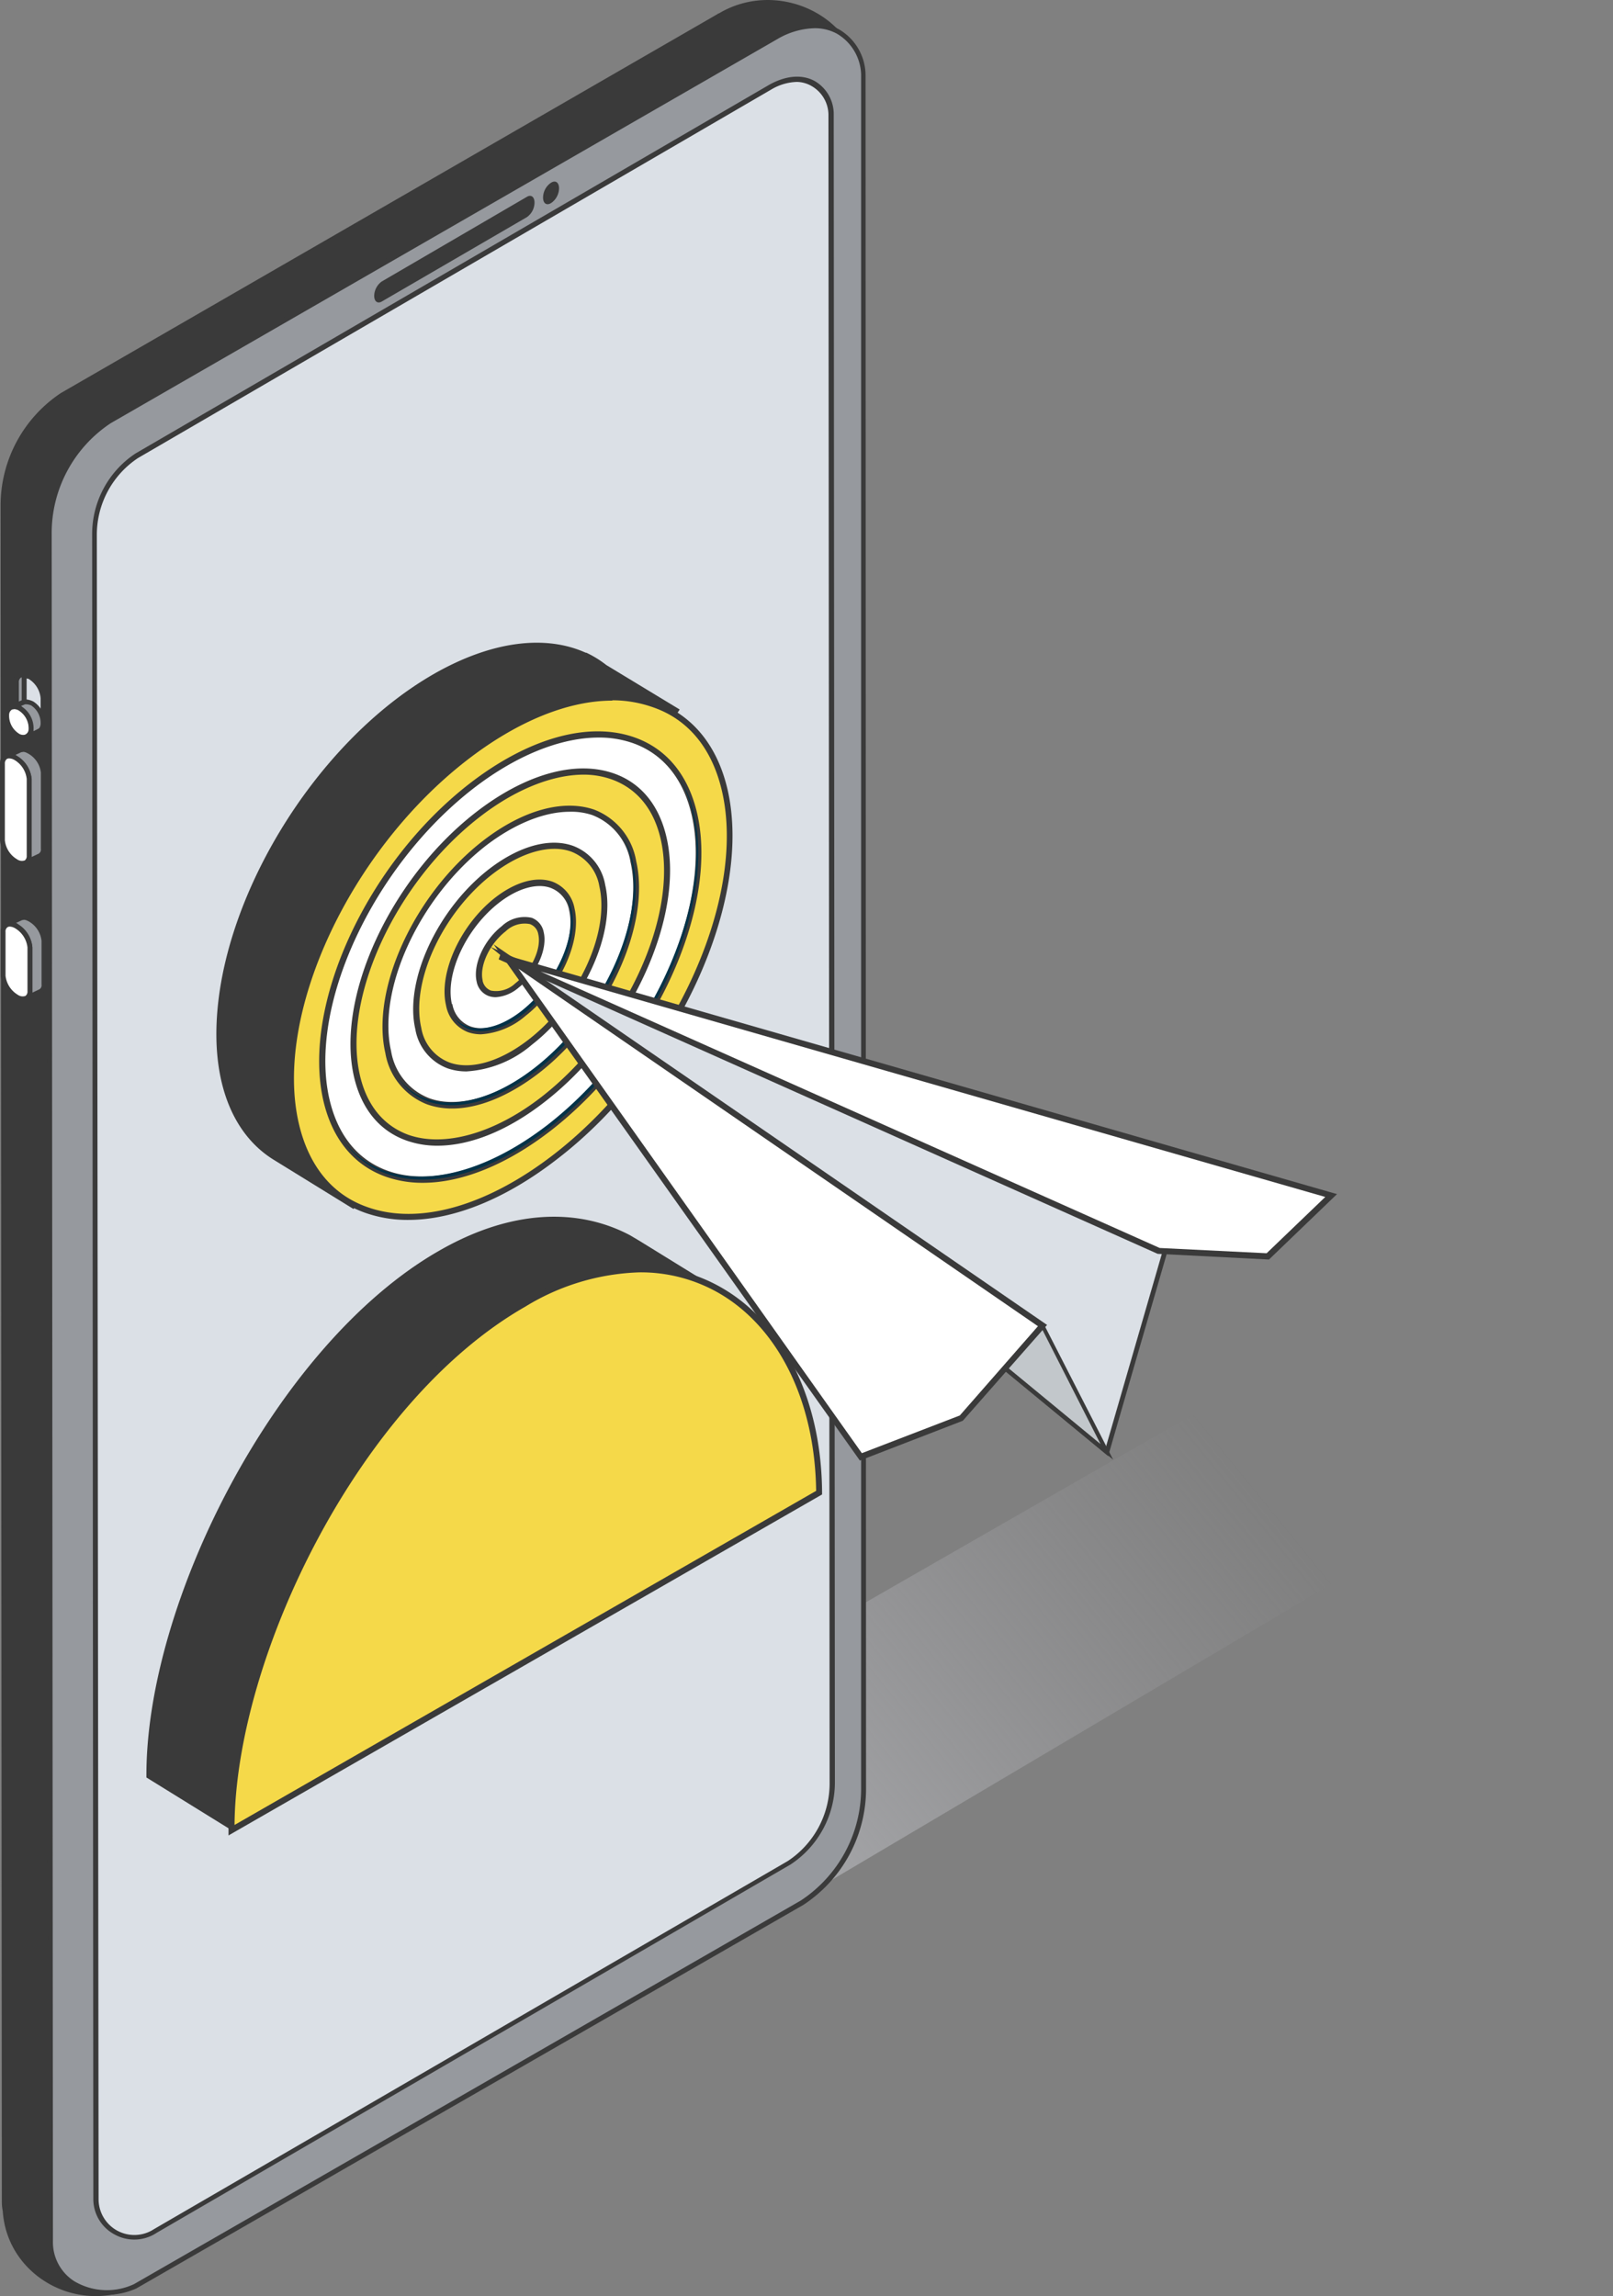<svg xmlns="http://www.w3.org/2000/svg" xmlns:xlink="http://www.w3.org/1999/xlink" viewBox="0 0 192.56 274.14"><rect x="0" y="0" width="192.56" height="274.14" fill="#808080" stroke="none"/><defs><style>.cls-1{isolation:isolate;}.cls-2{mix-blend-mode:multiply;fill:url(#Безымянный_градиент_22);}.cls-3{fill:#3a3a3a;}.cls-4{fill:#96999e;}.cls-5{fill:#dbe0e6;}.cls-6{fill:#fff;}.cls-7{fill:#f5d949;}.cls-8{fill:#023248;}.cls-9{fill:url(#linear-gradient);}.cls-10{fill:#c2c7cb;}</style><linearGradient id="&#x411;&#x435;&#x437;&#x44B;&#x43C;&#x44F;&#x43D;&#x43D;&#x44B;&#x439;_&#x433;&#x440;&#x430;&#x434;&#x438;&#x435;&#x43D;&#x442;_22" x1="51.05" y1="250.22" x2="146.08" y2="172.95" gradientUnits="userSpaceOnUse"><stop offset="0" stop-color="#cbcdd1"></stop><stop offset="1" stop-color="#afafb5" stop-opacity="0"></stop></linearGradient><linearGradient id="linear-gradient" x1="569.42" y1="-371.02" x2="557.9" y2="-411.58" gradientTransform="matrix(-1, 0.02, 0.02, 1, 667.54, 524.39)" gradientUnits="userSpaceOnUse"><stop offset="0" stop-color="#d1cfd6"></stop><stop offset="0.97" stop-color="#fefefe"></stop><stop offset="1" stop-color="#fff"></stop></linearGradient></defs><g class="cls-1"><g id="&#x421;&#x43B;&#x43E;&#x439;_2" data-name="&#x421;&#x43B;&#x43E;&#x439; 2"><g id="Layer_1" data-name="Layer 1"><polygon class="cls-2" points="29.38 233.78 59.77 247.86 192.56 169.22 166.21 155.22 29.38 233.78"></polygon><path class="cls-3" d="M17,272.64l.06,0a1.82,1.82,0,0,0,.3-.11L95.75,227.3a16.37,16.37,0,0,0,7.35-13.71L103,10.37a7.25,7.25,0,0,0-.16-1.07c-1-7.54-10-11.74-16.88-7.78l-.11.07c-.08,0-.16.07-.24.12L7.28,46.92A16.13,16.13,0,0,0,.07,60.42L.22,262.93A5.62,5.62,0,0,0,.33,264C.86,272,9.87,276.73,17,272.64Z"></path><path class="cls-4" d="M2,84.53v-3c0-.88.72-1.18,1.6-.67h0a3.31,3.31,0,0,1,1.6,2.51v3.05c0,.88-.71,1.19-1.59.68h0A3.3,3.3,0,0,1,2,84.53Z"></path><path class="cls-3" d="M4.36,87.59a1.93,1.93,0,0,1-1-.29,3.6,3.6,0,0,1-1.75-2.77v-3a1.16,1.16,0,0,1,.54-1.07,1.51,1.51,0,0,1,1.5.14,3.58,3.58,0,0,1,1.74,2.77v3.05a1.16,1.16,0,0,1-.54,1.07A1,1,0,0,1,4.36,87.59ZM2.25,84.53A3.07,3.07,0,0,0,3.7,86.8a1,1,0,0,0,.92.14.63.63,0,0,0,.24-.57V83.32a3,3,0,0,0-1.45-2.26,1,1,0,0,0-.92-.15.64.64,0,0,0-.24.57Z"></path><path class="cls-5" d="M5.14,83.31a3.27,3.27,0,0,0-1.6-2.51,1.52,1.52,0,0,0-.6-.2,1.18,1.18,0,0,0,0,.35v3a3.31,3.31,0,0,0,1.6,2.52,1.8,1.8,0,0,0,.6.23,1.44,1.44,0,0,0,.06-.38Z"></path><path class="cls-3" d="M5.28,87.07,5,87a2.17,2.17,0,0,1-.69-.26A3.59,3.59,0,0,1,2.59,84V81a1.51,1.51,0,0,1,.06-.44l.08-.24.25,0a2.2,2.2,0,0,1,.7.23,3.59,3.59,0,0,1,1.75,2.77v3a1.55,1.55,0,0,1-.08.47ZM3.18,81v3a3.06,3.06,0,0,0,1.46,2.27l.21.11h0v-3A3,3,0,0,0,3.4,81.05Z"></path><path class="cls-6" d="M.8,85.27h0c.12-.88.88-1.18,1.69-.67h0a2.81,2.81,0,0,1,1.25,2.51h0c-.12.89-.88,1.19-1.69.68h0A2.8,2.8,0,0,1,.8,85.27Z"></path><path class="cls-3" d="M2.81,88.33A1.8,1.8,0,0,1,1.89,88,3.09,3.09,0,0,1,.51,85.23h0a1.3,1.3,0,0,1,.71-1.06,1.48,1.48,0,0,1,1.43.18A3.08,3.08,0,0,1,4,87.15a1.3,1.3,0,0,1-.71,1.07A1.26,1.26,0,0,1,2.81,88.33Zm-1.72-3A2.54,2.54,0,0,0,2.2,87.55a.93.93,0,0,0,.87.14.74.74,0,0,0,.38-.62,2.53,2.53,0,0,0-1.11-2.22.91.91,0,0,0-.87-.15.72.72,0,0,0-.38.61Z"></path><path class="cls-4" d="M2.46,84.62a2.82,2.82,0,0,1,1.25,2.52,1.06,1.06,0,0,1-.47.78h0l1.45-.62a.93.93,0,0,0,.44-.77A2.82,2.82,0,0,0,3.89,84a2.07,2.07,0,0,0-1-.23l-1.47.62A1.28,1.28,0,0,1,2.46,84.62Z"></path><path class="cls-3" d="M3.09,88.31l-.21-.5.21-.14a.73.73,0,0,0,.33-.57A2.54,2.54,0,0,0,2.3,84.87h0a1,1,0,0,0-.8-.18l-.19-.55,1.56-.64A2.3,2.3,0,0,1,4,83.77a3.08,3.08,0,0,1,1.38,2.81,1.19,1.19,0,0,1-.58,1Zm-.48-3.94A3.08,3.08,0,0,1,4,87.18a.5.5,0,0,1,0,.12L4.59,87c.11-.07.21-.18.26-.54a2.54,2.54,0,0,0-1.12-2.23A1.62,1.62,0,0,0,3,84.09l-.49.2.15.08Z"></path><path class="cls-4" d="M1.89,90.5A3.33,3.33,0,0,1,3.49,93v9.14a.85.85,0,0,1-.44.84l1.44-.68.14-.06a.88.88,0,0,0,.53-.89V92.23a3.31,3.31,0,0,0-1.6-2.51,1.21,1.21,0,0,0-1-.23l-.08,0h0l-.05,0-1.64.77A1.32,1.32,0,0,1,1.89,90.5Z"></path><path class="cls-3" d="M3.19,103.27l-.25-.53h0a.61.61,0,0,0,.27-.58V93a3,3,0,0,0-1.46-2.26,1,1,0,0,0-.87-.17l-.23-.53,1.8-.84a1.51,1.51,0,0,1,1.27.24,3.61,3.61,0,0,1,1.74,2.77v9.14a1.14,1.14,0,0,1-.71,1.16ZM1.83,90.14l.2.11H2A3.61,3.61,0,0,1,3.78,93v9.14a1.09,1.09,0,0,1,0,.18l.73-.35a.56.56,0,0,0,.37-.62V92.23A3,3,0,0,0,3.41,90c-.45-.26-.63-.25-.76-.2l-.09,0Z"></path><path class="cls-6" d="M.3,100.32V91.18c0-.88.72-1.18,1.6-.68h0A3.33,3.33,0,0,1,3.49,93v9.14c0,.89-.71,1.19-1.6.68h0A3.33,3.33,0,0,1,.3,100.32Z"></path><path class="cls-3" d="M2.7,103.38a1.92,1.92,0,0,1-.94-.29A3.58,3.58,0,0,1,0,100.32V91.18a1.17,1.17,0,0,1,.53-1.07,1.51,1.51,0,0,1,1.5.14A3.59,3.59,0,0,1,3.78,93v9.14a1.18,1.18,0,0,1-.53,1.08A1.13,1.13,0,0,1,2.7,103.38ZM1.09,90.55a.53.53,0,0,0-.26.06.65.65,0,0,0-.25.57l0,9.14a3,3,0,0,0,1.45,2.27,1,1,0,0,0,.92.14.63.63,0,0,0,.24-.57V93a3,3,0,0,0-1.46-2.26A1.3,1.3,0,0,0,1.09,90.55Z"></path><path class="cls-4" d="M2,110.59a3.31,3.31,0,0,1,1.6,2.52v5.23a.85.85,0,0,1-.44.84l1.44-.68.14-.06a.88.88,0,0,0,.53-.89v-5.23a3.33,3.33,0,0,0-1.6-2.52,1.16,1.16,0,0,0-1-.22l-.08,0h0l0,0-1.64.77A1.3,1.3,0,0,1,2,110.59Z"></path><path class="cls-3" d="M3.27,119.45,3,118.92a.6.6,0,0,0,.28-.58v-5.23a3.06,3.06,0,0,0-1.46-2.27h0a1.07,1.07,0,0,0-.87-.17l-.24-.53,1.81-.84a1.46,1.46,0,0,1,1.26.25,3.58,3.58,0,0,1,1.75,2.77v5.23a1.14,1.14,0,0,1-.71,1.15Zm-1.16-9.12a3.59,3.59,0,0,1,1.75,2.78v5.23a1.09,1.09,0,0,1,0,.18l.73-.35a.56.56,0,0,0,.37-.62v-5.23a3.05,3.05,0,0,0-1.46-2.27c-.45-.26-.64-.25-.77-.2l-.08,0-.74.35.21.1Z"></path><path class="cls-6" d="M.38,116.5v-5.24c0-.88.71-1.18,1.6-.67H2a3.31,3.31,0,0,1,1.6,2.52v5.23c0,.88-.71,1.19-1.6.68H2A3.33,3.33,0,0,1,.38,116.5Z"></path><path class="cls-3" d="M2.78,119.56a1.89,1.89,0,0,1-.94-.29A3.58,3.58,0,0,1,.09,116.5v-5.23a1.18,1.18,0,0,1,.53-1.08,1.51,1.51,0,0,1,1.5.14,3.59,3.59,0,0,1,1.75,2.78v5.23a1.19,1.19,0,0,1-.53,1.08A1.16,1.16,0,0,1,2.78,119.56Zm-1.61-8.93a.5.5,0,0,0-.27.07.61.61,0,0,0-.24.56v5.24a3.05,3.05,0,0,0,1.46,2.27,1,1,0,0,0,.91.14.62.62,0,0,0,.25-.57v-5.23a3.06,3.06,0,0,0-1.46-2.27A1.33,1.33,0,0,0,1.17,110.63Z"></path><path class="cls-4" d="M103,8.92l.06,204.53a16.38,16.38,0,0,1-7.35,13.71L16.12,273c-4.57,2-10.07-.23-10.1-5.4L5.88,63.76a16.06,16.06,0,0,1,7.21-13.49L92.64,4.43C98.34,1.23,102.71,4.12,103,8.92Z"></path><path class="cls-3" d="M12.65,274a7.53,7.53,0,0,1-4.1-1.16,6.1,6.1,0,0,1-2.82-5.28L5.58,63.76A16.36,16.36,0,0,1,12.92,50L92.49,4.17c2.82-1.58,5.54-1.82,7.66-.67a6.39,6.39,0,0,1,3.18,5.4v0l.06,204.53a16.6,16.6,0,0,1-7.48,14L16.27,273.23A8.94,8.94,0,0,1,12.65,274ZM97.22,3.37a9.22,9.22,0,0,0-4.44,1.31L13.23,50.52A15.74,15.74,0,0,0,6.17,63.76l.15,203.81a5.53,5.53,0,0,0,2.54,4.79,7.63,7.63,0,0,0,7.14.35l79.6-45.8a16,16,0,0,0,7.2-13.46l0-204.52A5.85,5.85,0,0,0,99.87,4,5.52,5.52,0,0,0,97.22,3.37Z"></path><path class="cls-5" d="M18.55,266.33,94.21,222.4a11.45,11.45,0,0,0,5.14-9.62l-.14-199.2c-.22-3.36-3.29-5.39-7.28-3.15l-75.61,44a11.26,11.26,0,0,0-5.05,9.45l.21,198.7A4.56,4.56,0,0,0,18.55,266.33Z"></path><path class="cls-3" d="M16,267.39a4.85,4.85,0,0,1-2.29-.59,4.78,4.78,0,0,1-2.57-4.26L11,63.84a11.54,11.54,0,0,1,5.18-9.7l75.62-44c2-1.13,3.94-1.29,5.45-.47a4.57,4.57,0,0,1,2.28,3.85l.14,199.22a11.74,11.74,0,0,1-5.28,9.86L18.71,266.58A4.83,4.83,0,0,1,16,267.39ZM95.14,9.78a6.31,6.31,0,0,0-3.07.91l-75.6,44a11,11,0,0,0-4.91,9.2l.21,198.7a4.27,4.27,0,0,0,6.62,3.55h0l75.65-43.94a11.11,11.11,0,0,0,5-9.36l-.14-199.2a4,4,0,0,0-2-3.36A3.67,3.67,0,0,0,95.14,9.78Z"></path><path class="cls-3" d="M65.73,21.85l.1-.06c.5-.29.9,0,.91.68h0a2.18,2.18,0,0,1-.9,1.74l-.1.06c-.5.29-.91,0-.91-.68h0A2.18,2.18,0,0,1,65.73,21.85Z"></path><path class="cls-3" d="M45.57,33.61,62.9,23.5c.5-.3.91,0,.91.68h0a2.15,2.15,0,0,1-.9,1.74L45.58,36c-.5.29-.91,0-.91-.69h0A2.18,2.18,0,0,1,45.57,33.61Z"></path><path class="cls-3" d="M32.74,138.51l0,0,9.46,5.84,3.13-4.79a30.45,30.45,0,0,0,6.89-2.94c14.46-8.3,26-27.61,25.94-43.12a25.8,25.8,0,0,0-.32-3.74l3.3-5.05L72.38,79.4A12.48,12.48,0,0,0,70,77.93l-.08,0h0c-4.74-2.14-11.12-1.47-18.15,2.55-14.43,8.3-26,27.61-25.94,43.13C25.87,130.83,28.5,135.93,32.74,138.51Z"></path><path class="cls-3" d="M87.63,171.93a33.45,33.45,0,0,0-3.26-14.64l1.22-3.43-9.25-5.71-1.13-.67c-6.15-3.25-14.11-3.15-22.82,1.87C33,160.46,17.32,191.4,17.48,212.22l10.16,6.29,22.58-21L45.74,196Z"></path><path class="cls-7" d="M35.3,134.16c3,13.13,16.94,14.87,31.09,3.89S89.56,107.5,86.54,94.37,69.6,79.5,55.45,90.49,32.27,121,35.3,134.16Z"></path><path class="cls-3" d="M48.73,145.65a15.27,15.27,0,0,1-5.14-.85c-4.43-1.58-7.42-5.23-8.65-10.56-3-13.23,6.06-33,20.29-44,8.23-6.39,16.62-8.75,23-6.46,4.43,1.58,7.42,5.23,8.64,10.55,3,13.24-6,33-20.28,44C60.44,143.12,54.18,145.65,48.73,145.65Zm24.37-62c-5.28,0-11.39,2.47-17.43,7.17-14,10.89-23,30.31-20,43.3h0c1.17,5.07,4,8.54,8.19,10,6.16,2.2,14.3-.12,22.33-6.35,14-10.89,23-30.32,20-43.31-1.17-5.07-4-8.54-8.19-10A14.6,14.6,0,0,0,73.1,83.61Z"></path><path class="cls-6" d="M39,131.32c2.59,11.26,14.52,12.75,26.65,3.33s19.86-26.18,17.27-37.44S68.36,84.47,56.23,93.89,36.37,120.06,39,131.32Z"></path><path class="cls-3" d="M50.47,141.22a13.14,13.14,0,0,1-4.42-.73c-3.82-1.36-6.39-4.51-7.45-9.09C36,120,43.8,103.08,56,93.6c7.07-5.49,14.28-7.51,19.78-5.55,3.82,1.36,6.39,4.5,7.45,9.08,2.61,11.37-5.2,28.32-17.41,37.81C60.53,139.05,55.15,141.22,50.47,141.22Zm21-53.16c-4.54,0-9.88,2.14-15,6.11-12,9.33-19.7,26-17.14,37.07,1,4.33,3.41,7.29,7,8.56,5.19,1.85,12.33-.18,19.09-5.44,12-9.32,19.7-26,17.15-37.06-1-4.33-3.41-7.29-7-8.57A12.1,12.1,0,0,0,71.45,88.06Z"></path><path class="cls-7" d="M42.62,128.48c2.15,9.38,12.1,10.62,22.21,2.77s16.55-21.81,14.39-31.19S67.12,89.44,57,97.28,40.46,119.1,42.62,128.48Z"></path><path class="cls-3" d="M52.21,136.79a11,11,0,0,1-3.7-.62c-3.2-1.14-5.36-3.77-6.25-7.61C40.08,119.07,46.6,104.91,56.79,97c5.91-4.59,11.94-6.28,16.54-4.64,3.2,1.14,5.36,3.78,6.24,7.62,2.19,9.49-4.33,23.64-14.52,31.56C60.62,135,56.13,136.79,52.21,136.79Zm17.48-44.3c-3.77,0-8.2,1.77-12.46,5.08-10,7.76-16.39,21.59-14.26,30.83.83,3.58,2.82,6,5.78,7.09C53.06,137,59,135.33,64.6,131c10-7.76,16.39-21.59,14.27-30.83-.83-3.59-2.83-6-5.78-7.09A9.94,9.94,0,0,0,69.69,92.49Z"></path><path class="cls-6" d="M46.28,125.64c1.72,7.5,9.68,8.49,17.77,2.21S77.29,110.4,75.56,102.9s-9.68-8.5-17.77-2.22S44.55,118.13,46.28,125.64Z"></path><path class="cls-3" d="M54,132.35a8.87,8.87,0,0,1-3-.49,8,8,0,0,1-5-6.14h0c-1.75-7.62,3.48-19,11.65-25.33,4.75-3.68,9.6-5,13.3-3.72a8,8,0,0,1,5,6.15c1.76,7.61-3.47,19-11.64,25.32C60.71,130.9,57.1,132.35,54,132.35Zm14-35.43c-3,0-6.53,1.41-9.93,4-8,6.19-13.07,17.22-11.38,24.58h0a7.29,7.29,0,0,0,4.58,5.63c3.42,1.22,8.13-.14,12.61-3.61,8-6.19,13.08-17.22,11.39-24.59a7.28,7.28,0,0,0-4.58-5.62A7.87,7.87,0,0,0,67.94,96.92Z"></path><path class="cls-7" d="M49.94,122.79c1.29,5.63,7.26,6.38,13.32,1.67s9.94-13.09,8.64-18.72-7.26-6.37-13.32-1.66S48.64,117.17,49.94,122.79Z"></path><path class="cls-3" d="M55.69,127.92a6.8,6.8,0,0,1-2.27-.37,6.07,6.07,0,0,1-3.84-4.68h0c-1.32-5.74,2.62-14.3,8.77-19.08,3.59-2.78,7.26-3.8,10.06-2.8a6.05,6.05,0,0,1,3.84,4.67c1.33,5.74-2.61,14.3-8.76,19.08A13.21,13.21,0,0,1,55.69,127.92Zm-5.4-5.21a5.35,5.35,0,0,0,3.38,4.15c2.53.91,6-.1,9.37-2.69,6-4.62,9.77-12.85,8.51-18.35a5.38,5.38,0,0,0-3.38-4.15c-2.53-.9-6,.1-9.37,2.69-6,4.63-9.77,12.86-8.51,18.35Z"></path><path class="cls-6" d="M53.6,120c.86,3.75,4.84,4.25,8.88,1.11s6.62-8.73,5.76-12.48-4.84-4.25-8.89-1.11S52.73,116.2,53.6,120Z"></path><path class="cls-3" d="M57.43,123.49a4.71,4.71,0,0,1-1.55-.25A4.24,4.24,0,0,1,53.24,120h0c-.89-3.87,1.76-9.63,5.89-12.84,2.43-1.88,4.91-2.57,6.83-1.89a4.2,4.2,0,0,1,2.63,3.2c.89,3.87-1.75,9.63-5.89,12.85A9,9,0,0,1,57.43,123.49ZM54,119.87a3.46,3.46,0,0,0,2.17,2.68c1.65.59,4-.07,6.14-1.77,3.93-3.06,6.46-8.49,5.63-12.12A3.5,3.5,0,0,0,65.71,106c-1.65-.59-3.94.08-6.13,1.78-3.94,3.06-6.46,8.49-5.63,12.11Z"></path><path class="cls-8" d="M65.37,134.3c12.13-9.42,19.86-26.18,17.27-37.43a14.11,14.11,0,0,0-2-4.73,13.85,13.85,0,0,1,2.22,5.07c2.59,11.26-5.14,28-17.27,37.44-10.15,7.88-20.16,8.12-24.68,1.39C45.56,142.41,55.39,142,65.37,134.3Z"></path><path class="cls-8" d="M63.8,127.51c8.09-6.28,13.24-17.45,11.52-25a9.71,9.71,0,0,0-1.23-3,9.37,9.37,0,0,1,1.47,3.37c1.73,7.5-3.43,18.68-11.51,24.95-6.84,5.31-13.57,5.42-16.54.81C50.59,132.91,57.15,132.67,63.8,127.51Z"></path><path class="cls-8" d="M62.24,120.71c4-3.14,6.62-8.72,5.76-12.47a4.7,4.7,0,0,0-.59-1.46,4.54,4.54,0,0,1,.83,1.8c.86,3.75-1.72,9.34-5.76,12.48-3.44,2.67-6.83,2.71-8.3.35C55.76,123.41,59,123.25,62.24,120.71Z"></path><path class="cls-7" d="M57.26,117.11c.43,1.88,2.42,2.12,4.44.55s3.31-4.36,2.88-6.24-2.42-2.12-4.44-.55S56.83,115.23,57.26,117.11Z"></path><path class="cls-3" d="M59.18,119.06a2.55,2.55,0,0,1-.84-.14,2.28,2.28,0,0,1-1.44-1.73h0c-.46-2,.86-4.93,3-6.61a3.94,3.94,0,0,1,3.58-1,2.27,2.27,0,0,1,1.43,1.73c.47,2-.85,4.94-3,6.61A4.62,4.62,0,0,1,59.18,119.06Zm-1.57-2a1.58,1.58,0,0,0,1,1.21,3.31,3.31,0,0,0,2.9-.86c1.92-1.49,3.15-4.13,2.75-5.87a1.55,1.55,0,0,0-1-1.21,3.26,3.26,0,0,0-2.89.86c-1.92,1.49-3.15,4.12-2.75,5.87Z"></path><path class="cls-7" d="M62.54,155.64c-19.39,11.11-35.06,42.05-34.9,62.87l70.15-40.29C97.63,157.43,81.91,144.5,62.54,155.64Z"></path><path class="cls-3" d="M27.28,219.14v-.62c-.15-20.25,14.82-51.58,35.09-63.19,8.54-4.92,17-5.48,23.77-1.59,7.44,4.27,11.94,13.42,12,24.48v.21Zm49.09-67.23A27.63,27.63,0,0,0,62.72,156h0C42.87,167.33,28.15,197.82,28,217.89L97.43,178c-.14-10.7-4.49-19.53-11.66-23.64A18.72,18.72,0,0,0,76.37,151.91Z"></path><polygon class="cls-9" points="60.41 114.21 139.08 149.37 132.13 173.34 60.41 114.21"></polygon><polygon class="cls-5" points="60.41 114.21 139.08 149.37 132.13 173.34 60.41 114.21"></polygon><path class="cls-3" d="M132.29,173.85,58.56,113.06l80.87,36.14Zm-70-58.5L132,172.84l6.75-23.31Z"></path><polygon class="cls-6" points="59.67 114.21 138.35 149.37 151.35 150.01 158.9 142.75 59.67 114.21"></polygon><path class="cls-3" d="M151.49,150.38l-13.29-.68L59.53,114.54l.24-.68,99.84,28.71ZM138.44,149l12.77.63,7-6.72L64.54,116Z"></path><polygon class="cls-10" points="60.41 114.21 124.45 158.26 132.13 173.34 60.41 114.21"></polygon><path class="cls-3" d="M132.89,174.28,60.25,114.4l.29-.39,64.1,44.08,0,.06Zm-68-56.69,66.49,54.82-7.12-14Z"></path><polygon class="cls-6" points="60.41 114.21 124.45 158.26 114.8 169.3 102.79 173.94 60.41 114.21"></polygon><path class="cls-3" d="M102.65,174.38,58.93,112.75,125,158.19l-10.06,11.44ZM61.89,115.66l41,57.84L114.58,169l9.33-10.66Z"></path></g></g></g></svg>